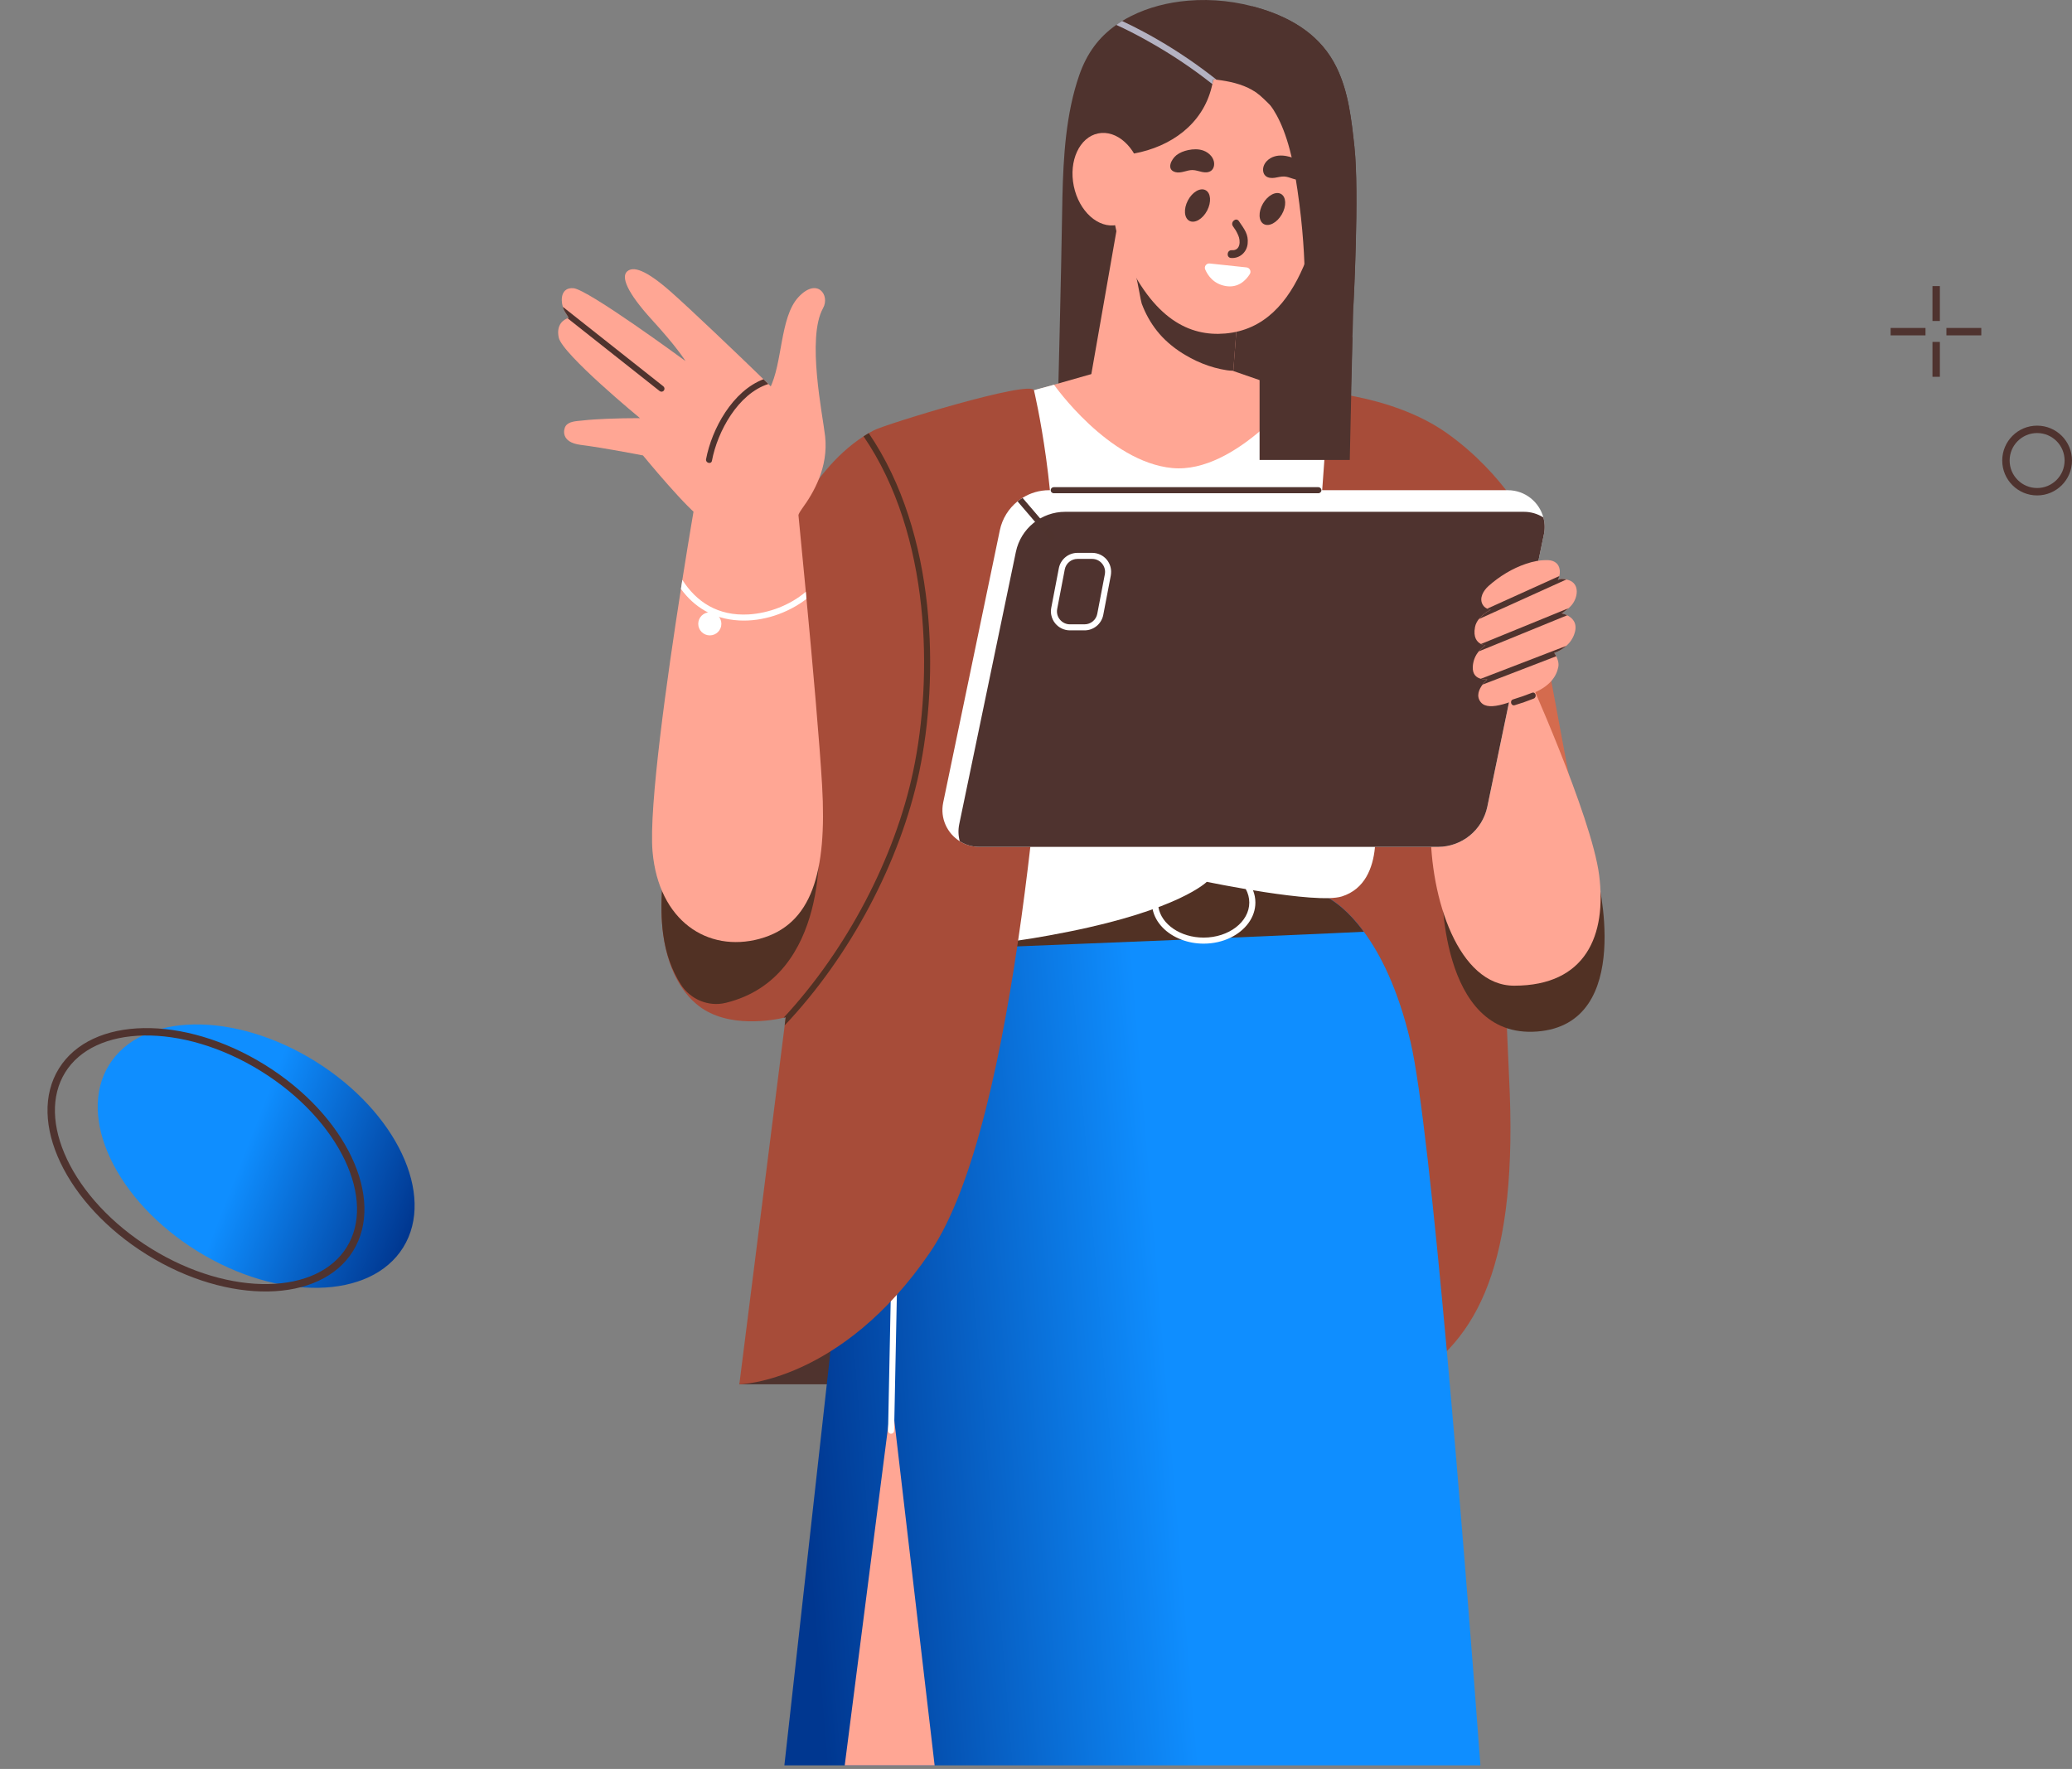 <?xml version="1.0" encoding="UTF-8"?> <svg xmlns="http://www.w3.org/2000/svg" width="280" height="239" viewBox="0 0 280 239" fill="none"><rect x="0" y="0" width="280" height="239" fill="#808080" stroke="none"/> <g clip-path="url(#clip0_985_1651)"> <path d="M99.907 187.036H116.549L114.231 172.466L104.275 179.701L99.907 187.036Z" fill="#4F332E"></path> <path d="M206.968 77.675L213.074 110.498L203.511 111.731L199.816 97.83L206.968 77.675Z" fill="#D46B4E"></path> <path d="M178.601 119.145L189.101 174.51L189.382 187.178C199.014 181.805 204.918 172.304 204.027 147.785L202.825 120.441L206.693 71.138C206.693 71.138 203.421 64.191 195.647 58.609C187.872 53.024 176.594 52.752 176.594 52.752L178.598 119.148L178.601 119.145Z" fill="#A74C39"></path> <path d="M194.859 119.496C194.859 119.496 194.349 140.391 207.713 139.369C221.08 138.347 215.812 118.226 215.812 118.226L194.855 119.496H194.859Z" fill="#513124"></path> <path d="M206.044 90.287C206.044 90.287 215.08 110.191 216.103 118.259C217.126 126.327 214.332 133.176 204.617 133.176C197.114 133.176 193.246 121.433 193.329 111.731C193.412 102.026 194.829 94.424 194.829 94.424L206.044 90.284V90.287Z" fill="#FFA694"></path> <path d="M200.057 238.519H105.996L111.728 187.039L112.221 182.585L112.87 176.778L113.794 172.781L127.897 111.695L128.142 110.63L129.847 110.286L136.665 108.901L139.916 108.243L147.264 106.745C147.264 106.745 147.277 106.745 147.284 106.745L175.061 101.104L176.372 107.839L177.66 114.423L178.044 116.394L178.962 121.057C178.962 121.057 178.965 121.057 178.965 121.06C179.008 121.073 179.21 121.156 179.541 121.344C180.438 121.857 182.276 123.133 184.303 125.888C186.488 128.837 188.895 133.493 190.607 140.735C191.994 146.631 193.789 163.363 195.521 182.562C197.226 201.48 198.885 222.802 200.057 238.519Z" fill="url(#paint0_linear_985_1651)"></path> <path d="M179.541 121.344C179.21 121.156 179.008 121.076 178.965 121.06C178.965 121.056 178.962 121.056 178.962 121.056L178.045 116.394C172.664 115.256 166.902 115.385 161.492 115.895C155.101 116.5 148.807 117.822 142.565 119.268C141.37 119.545 139.87 119.704 138.539 120.131C137.578 120.428 136.704 120.868 136.085 121.589C134.767 123.1 134.009 125.378 133.297 127.462C133.108 128.007 132.923 128.546 132.731 129.049C131.198 129.366 129.661 129.727 128.142 130.133C127.632 130.272 127.854 131.063 128.363 130.93C129.761 130.54 131.168 130.21 132.582 129.909C132.754 130.11 133.188 130.13 133.327 129.783C133.327 129.77 134.373 127.984 134.373 127.984C134.373 127.984 135.512 127.941 137.466 127.865C141.933 127.686 150.664 127.336 159.677 126.962C161.883 126.87 164.101 126.78 166.28 126.688H166.283C171.28 126.476 176.054 126.271 179.915 126.093C181.564 126.02 183.044 125.947 184.303 125.888C182.276 123.133 180.439 121.857 179.541 121.344Z" fill="#513124"></path> <path d="M126.301 238.519H114.152L120.016 192.78L120.506 188.96L120.85 191.917L126.301 238.519Z" fill="#FFA694"></path> <path d="M120.417 193.712H120.41C120.185 193.709 120.003 193.52 120.009 193.295L120.539 167.109C120.543 166.885 120.725 166.706 120.956 166.709C121.182 166.713 121.364 166.901 121.357 167.126L120.827 193.312C120.824 193.534 120.642 193.712 120.417 193.712Z" fill="white"></path> <path d="M182.895 41.311L182.313 60.464L163.078 57.041V44.171L175.839 31.811L182.895 41.311Z" fill="#4F332E"></path> <path d="M182.896 41.311H176.21C176.21 41.311 177.207 34.512 174.442 23.604C171.677 12.701 169.214 12.156 169.214 12.156L162.644 52.075L142.939 55.474C142.939 55.474 143.413 36.883 143.552 27.618C143.552 27.291 143.559 26.963 143.569 26.636C143.701 21.17 144.035 15.366 145.843 10.162C146.857 7.235 148.469 5.03 150.843 3.37C151.098 3.181 151.366 3.009 151.638 2.847C152.015 2.609 152.406 2.391 152.817 2.186C155.207 0.975 157.85 0.324 160.509 0.093C163.856 -0.195 167.25 0.192 170.459 1.197C174.829 2.563 178.568 4.897 180.621 9.117C182.25 12.466 182.634 16.21 183.035 19.864C183.713 26.057 182.896 41.314 182.896 41.314V41.311Z" fill="#4F332E"></path> <path d="M167.26 42.283L166.661 50.127L166.071 57.908L156.833 60.464L147.35 51.271L151.138 29.665L166.26 41.195L167.26 42.283Z" fill="#FFA694"></path> <path d="M167.26 42.283L166.664 50.127C164.406 49.938 162.131 49.145 160.157 47.954C160.035 47.882 159.902 47.799 159.78 47.726C158.439 46.883 157.25 45.848 156.353 44.71C155.462 43.589 154.773 42.333 154.283 41.01C154.151 40.627 153.793 38.395 153.532 37.34C154.048 37.078 154.515 36.761 154.899 36.311C158.714 37.912 162.502 39.516 166.263 41.199L167.263 42.287L167.26 42.283Z" fill="#4F332E"></path> <path d="M180.021 20.492C180.16 19.695 180.283 18.938 180.392 18.23C181.088 13.763 176.343 7.391 173.25 6.736C163.631 4.699 150.621 4.56 148.582 14.166C148.174 16.094 149.833 16.233 150.045 18.088C149.85 21.782 149.757 29.526 151.817 34.159C155.853 43.239 160.813 45.464 165.558 45.061C176.161 44.158 178.366 30.032 180.021 20.488V20.492Z" fill="#FFA694"></path> <path d="M181.276 20.413C181.369 20.33 181.425 20.201 181.405 20.029C181.114 15.763 180.965 10.225 177.899 6.914C175.435 4.253 172.574 2.784 169.26 2.434C168.161 2.308 167.012 2.315 165.806 2.437C163.909 2.639 162.035 3.079 160.224 3.71C159.886 3.836 159.545 3.955 159.211 4.09C158.254 4.454 157.303 4.874 156.379 5.324C156.081 5.473 155.79 5.618 155.495 5.767C154.178 6.451 152.899 7.196 151.668 7.979C150.088 8.988 148.476 9.861 147.757 11.663C146.886 13.865 146.744 16.61 146.572 19.027C146.552 19.232 146.539 19.434 146.525 19.632C146.515 19.622 146.496 19.622 146.492 19.622C145.83 19.483 145.552 20.495 146.214 20.644C147.449 20.902 148.707 21.038 149.966 21.038C151.075 21.038 152.181 20.938 153.257 20.74C158.187 19.827 162.495 16.828 163.74 11.762C163.773 11.633 163.803 11.494 163.836 11.359C163.886 11.147 163.919 10.935 163.952 10.717C164.091 10.727 164.24 10.75 164.379 10.767H164.393C166.078 10.972 167.767 11.332 169.22 12.159C169.224 12.159 169.224 12.162 169.23 12.162C169.402 12.258 169.561 12.357 169.72 12.47C170.445 12.982 171.048 13.637 171.69 14.236C172.141 14.669 172.621 15.069 173.18 15.383C174.876 16.322 176.866 16.233 178.402 17.552C179.177 18.224 179.72 19.06 180.117 19.976C180.833 21.643 181.054 23.574 181.256 25.316C181.339 25.974 182.405 25.994 182.313 25.316C182.117 23.527 181.813 21.877 181.28 20.416L181.276 20.413Z" fill="#4F332E"></path> <path d="M154.217 23.273C154.923 26.685 153.452 29.873 150.939 30.392C148.423 30.911 145.814 28.564 145.108 25.148C144.403 21.735 145.873 18.547 148.386 18.028C150.903 17.509 153.512 19.857 154.217 23.273Z" fill="#FFA694"></path> <path d="M163.128 28.448C162.528 29.595 161.455 30.22 160.737 29.843C160.018 29.466 159.922 28.233 160.522 27.089C161.121 25.941 162.194 25.316 162.912 25.693C163.631 26.07 163.727 27.304 163.128 28.448Z" fill="#4F332E"></path> <path d="M173.217 28.97C172.568 30.091 171.475 30.67 170.77 30.267C170.068 29.86 170.022 28.623 170.671 27.505C171.32 26.384 172.412 25.806 173.118 26.209C173.82 26.616 173.866 27.853 173.217 28.97Z" fill="#4F332E"></path> <path d="M167.419 29.876C167.038 29.314 166.23 29.999 166.608 30.558C167.035 31.189 166.995 31.08 167.32 31.774C167.677 32.545 167.634 33.884 166.465 33.805C165.786 33.759 165.681 34.81 166.363 34.856C167.525 34.936 168.478 34.096 168.601 32.935C168.733 31.662 168.177 30.994 167.419 29.88V29.876Z" fill="#4F332E"></path> <path d="M163.661 21.071C163.393 20.743 163.025 20.492 162.624 20.346C161.969 20.112 161.244 20.131 160.565 20.277C159.995 20.399 159.432 20.608 158.972 20.971C158.287 21.514 157.562 22.916 158.836 23.256C159.217 23.359 159.618 23.283 160.002 23.187C160.383 23.091 160.763 22.969 161.157 22.975C161.595 22.982 162.008 23.147 162.436 23.233C162.863 23.323 163.346 23.323 163.687 23.051C164.051 22.76 164.144 22.228 164.028 21.778C163.962 21.517 163.833 21.276 163.661 21.067V21.071Z" fill="#4F332E"></path> <path d="M170.76 22.466C170.614 22.906 170.671 23.445 171.015 23.759C171.336 24.053 171.82 24.083 172.253 24.023C172.684 23.964 173.111 23.828 173.548 23.848C173.942 23.868 174.313 24.014 174.687 24.136C175.061 24.258 175.459 24.358 175.843 24.281C177.137 24.027 176.508 22.582 175.859 21.993C175.425 21.603 174.879 21.355 174.316 21.196C173.647 21.008 172.926 20.935 172.257 21.127C171.849 21.242 171.462 21.471 171.174 21.778C170.988 21.977 170.846 22.205 170.76 22.463V22.466Z" fill="#4F332E"></path> <path d="M139.731 52.749L148.939 50.127H166.661L182.313 55.543L171.237 73.043L153.846 73.998L143.959 73.248L139.731 52.749Z" fill="#FFA694"></path> <path d="M142.436 51.982C142.436 51.982 149.757 62.421 158.419 63.238C167.078 64.055 175.806 52.478 175.806 52.478C175.806 52.478 179.283 57.266 179.283 57.63C179.283 57.994 178.194 72.771 178.194 72.771L166.806 77.675L141.85 77.335L136.055 53.705L142.439 51.982H142.436Z" fill="white"></path> <path d="M168.452 36.129L163.475 35.6C163.028 35.554 162.687 36.001 162.866 36.41C163.227 37.24 164.012 38.375 165.651 38.649C167.359 38.934 168.383 37.842 168.892 37.032C169.124 36.662 168.889 36.176 168.452 36.129Z" fill="white"></path> <path d="M183.031 19.86C182.631 16.206 182.25 12.466 180.617 9.117C178.561 4.901 174.829 2.559 170.452 1.194C170.055 1.071 169.657 0.956 169.253 0.85V12.162C169.578 12.288 173.346 13.558 175.015 23.637C176.856 34.737 176.207 41.308 176.207 41.308H182.889C182.889 41.308 183.707 26.054 183.025 19.857L183.031 19.86Z" fill="#4F332E"></path> <path d="M182.402 62.147L182.766 45.547L170.214 48.715V62.147H182.402Z" fill="#4F332E"></path> <path d="M164.386 10.763H164.369C164.23 10.747 164.085 10.724 163.945 10.714C163.912 10.935 163.879 11.147 163.83 11.359C161.194 9.282 158.413 7.41 155.492 5.76C155.247 5.615 154.992 5.473 154.74 5.334C153.472 4.639 152.171 3.961 150.846 3.363C151.101 3.174 151.37 3.002 151.641 2.84C152.615 3.29 153.572 3.78 154.512 4.279C155.141 4.613 155.764 4.957 156.376 5.317C159.184 6.934 161.85 8.756 164.386 10.76V10.763Z" fill="#B4B2C2"></path> <path d="M130.867 126.704C130.867 126.704 129.367 128.884 144.37 125.888C159.373 122.892 163.078 119.145 163.078 119.145C163.078 119.145 177.892 122.201 181.326 121.119C187.601 119.145 185.554 109.542 185.554 109.542L167.257 106.136L149.006 106.547C149.006 106.547 139.188 107.638 138.367 108.044C137.549 108.454 135.367 109.542 135.367 109.542L130.867 126.704Z" fill="white"></path> <path d="M142.188 81.491C141.098 95.383 137.688 151.627 125.685 169.199C113.688 186.768 99.91 187.039 99.91 187.039L106.039 138.539L106.178 137.445C106.178 137.445 106.079 137.468 105.894 137.511C104.52 137.828 98.391 138.999 94.404 135.894C91.934 133.973 90.215 130.672 89.616 126.202C89.099 122.33 89.5 117.614 90.54 112.505C92.642 102.119 96.603 92.06 101.169 82.523C104.957 74.603 108.9 63.989 116.698 58.956C116.927 58.81 117.155 58.672 117.393 58.523C117.622 58.39 117.85 58.261 118.089 58.139C119.619 57.329 139.373 51.251 139.731 52.752C139.731 52.752 143.274 67.6 142.184 81.491H142.188Z" fill="#A74C39"></path> <path d="M98.099 135.487C98.099 135.487 98.073 135.494 98.06 135.497C95.722 136.062 93.275 135.017 91.987 132.987C90.841 131.182 89.98 128.95 89.613 126.195C89.096 122.323 89.497 117.607 90.537 112.499C97.411 112.31 110.626 112.985 110.626 112.985C110.626 112.985 112.318 132.012 98.096 135.487H98.099Z" fill="#513124"></path> <path d="M208.63 72.222L200.988 109.003C200.326 112.158 197.544 114.42 194.319 114.42H132.344C131.36 114.42 130.463 114.142 129.701 113.659C128.006 112.604 127.016 110.561 127.46 108.428L135.112 71.647C135.44 70.063 136.314 68.698 137.509 67.732C137.721 67.56 137.949 67.405 138.188 67.259C139.234 66.598 140.469 66.231 141.78 66.231H203.756C206.097 66.231 208.004 67.825 208.56 69.908C208.766 70.635 208.799 71.419 208.633 72.219L208.63 72.222Z" fill="white"></path> <path d="M208.63 72.222L200.988 109.003C200.326 112.158 197.544 114.42 194.319 114.42H132.344C131.36 114.42 130.463 114.142 129.701 113.659C129.496 112.932 129.463 112.148 129.628 111.348L137.281 74.567C137.936 71.412 140.718 69.15 143.949 69.15H205.925C206.898 69.15 207.799 69.428 208.56 69.911C208.766 70.638 208.799 71.422 208.633 72.222H208.63Z" fill="#4F332F"></path> <path d="M212.819 85.42C212.597 86.246 212.14 86.848 211.65 87.265C210.872 87.969 210.021 88.204 210.021 88.204C210.021 88.204 210.16 88.382 210.305 88.66C210.494 89.037 210.689 89.593 210.577 90.138C210.322 91.421 209.392 92.794 207.001 93.716C204.61 94.639 201.233 96.259 200.11 94.877C199.438 94.06 199.872 93.121 200.349 92.49C200.66 92.066 200.988 91.778 200.988 91.778C200.988 91.778 200.554 91.835 200.097 91.706C199.547 91.56 198.961 91.14 199.024 90.062C199.08 89.156 199.441 88.478 199.819 88.012C200.269 87.447 200.736 87.186 200.736 87.186C200.736 87.186 200.451 87.169 200.123 87.007C199.624 86.752 199.044 86.15 199.329 84.702C199.412 84.292 199.607 83.942 199.845 83.641C200.484 82.824 201.448 82.381 201.448 82.381C201.286 82.364 201.114 82.308 200.965 82.235C200.726 82.12 200.514 81.951 200.385 81.729C199.829 80.83 200.468 79.785 201.147 79.18C202.61 77.874 204.355 76.802 206.219 76.174C207.176 75.847 208.209 75.642 209.223 75.685C209.633 75.701 209.984 75.817 210.252 76.028C210.531 76.24 210.709 76.551 210.769 76.978C210.809 77.255 210.792 77.55 210.719 77.827C210.68 78.006 210.613 78.188 210.524 78.36C210.858 78.165 211.286 78.198 211.676 78.294C211.776 78.317 211.872 78.343 211.971 78.376C213.534 78.876 213.223 80.787 212.365 81.776C212.242 81.921 212.103 82.053 211.954 82.186C211.792 82.331 211.61 82.473 211.431 82.602C211.358 82.652 211.113 82.874 211.004 82.874C211.07 82.88 211.405 82.946 211.782 83.135C212.421 83.445 213.173 84.1 212.822 85.423L212.819 85.42Z" fill="#FFA694"></path> <path d="M211.673 78.294L199.842 83.647C200.481 82.831 201.445 82.387 201.445 82.387C201.283 82.371 201.11 82.315 200.961 82.242L210.716 77.831C210.676 78.009 210.61 78.191 210.521 78.363C210.855 78.168 211.282 78.201 211.673 78.297V78.294Z" fill="#4F332E"></path> <path d="M211.001 82.87C211.067 82.877 211.402 82.943 211.779 83.131L199.816 88.019C200.266 87.453 200.733 87.192 200.733 87.192C200.733 87.192 200.448 87.176 200.12 87.013L211.951 82.182C211.789 82.328 211.607 82.47 211.428 82.599C211.355 82.649 211.11 82.87 211.001 82.87Z" fill="#4F332E"></path> <path d="M210.021 88.207C210.021 88.207 210.16 88.386 210.306 88.664L200.349 92.496C200.66 92.073 200.988 91.785 200.988 91.785C200.988 91.785 200.554 91.841 200.097 91.712L211.65 87.268C210.872 87.972 210.021 88.207 210.021 88.207Z" fill="#4F332E"></path> <path d="M178.157 66.641H142.396C142.171 66.641 141.986 66.459 141.986 66.231C141.986 66.002 142.168 65.821 142.396 65.821H178.157C178.382 65.821 178.568 66.002 178.568 66.231C178.568 66.459 178.386 66.641 178.157 66.641Z" fill="#4F332E"></path> <path d="M142.383 72.811C142.31 72.877 142.211 72.91 142.121 72.91C142.006 72.91 141.893 72.861 141.81 72.765L137.506 67.739C137.718 67.567 137.946 67.411 138.184 67.266L142.433 72.233C142.578 72.404 142.555 72.666 142.383 72.811Z" fill="#4F332E"></path> <path d="M149.568 75.622C149.078 75.033 148.356 74.696 147.588 74.696H145.608C144.38 74.696 143.317 75.569 143.085 76.779L142.976 77.351L142.188 81.458L142.062 82.12C141.999 82.447 141.999 82.778 142.062 83.088C142.145 83.505 142.327 83.899 142.605 84.236C143.095 84.825 143.817 85.168 144.585 85.168H146.565C147.79 85.168 148.853 84.289 149.088 83.085L150.111 77.745C150.131 77.649 150.141 77.553 150.144 77.45C150.197 76.792 149.992 76.141 149.568 75.622ZM149.303 77.589L148.28 82.93C148.128 83.75 147.399 84.352 146.565 84.352H144.585C144.062 84.352 143.565 84.117 143.234 83.713C142.896 83.31 142.767 82.787 142.863 82.275L143.804 77.368L143.886 76.935C144.045 76.108 144.767 75.513 145.605 75.513H147.585C148.108 75.513 148.598 75.744 148.929 76.148C149.231 76.511 149.373 76.974 149.323 77.437C149.32 77.487 149.31 77.536 149.3 77.589H149.303Z" fill="white"></path> <path d="M102.665 126.843C95.596 128.748 89 124.393 88.182 115.058C87.659 109.086 90.156 91.468 92.02 79.567C92.076 79.15 92.142 78.74 92.209 78.34C93.165 72.292 93.91 68.003 93.91 68.003L100.728 67.259L107.414 64.733C107.414 64.733 108.109 71.548 108.894 79.947C108.927 80.265 108.96 80.585 108.983 80.913C109.827 89.821 110.751 100.247 111.096 106.13C111.774 117.849 109.728 124.925 102.669 126.837L102.665 126.843Z" fill="#FFA694"></path> <path d="M124.218 104.298C121.655 116.45 114.88 129.204 106.036 138.536L106.175 137.441C106.175 137.441 106.076 137.465 105.89 137.508C114.417 128.321 120.94 115.934 123.416 104.126C126.052 91.607 125.847 72.328 116.698 58.953C116.927 58.807 117.155 58.668 117.393 58.519C126.671 72.117 126.887 91.623 124.218 104.298Z" fill="#513124"></path> <path d="M107.139 71.34C107.139 71.34 107.659 69.716 108.367 68.751C109.973 66.558 111.96 63.122 111.503 58.946C111.195 56.135 108.98 45.666 111.218 41.648C112.215 39.856 110.414 37.426 107.89 40.151C105.367 42.875 105.778 49.142 104.003 52.511C102.232 55.881 98.344 57.312 96.57 61.466C94.798 65.619 93.911 68.003 93.911 68.003L104.41 71.951L107.139 71.34Z" fill="#FFA694"></path> <path d="M105.162 53.225L103.255 63.169C103.255 63.169 96.709 70.996 94.934 70.083C93.159 69.177 86.891 61.535 86.891 61.535C86.891 61.535 81.752 60.523 78.464 60.107C75.656 59.746 76.196 57.924 76.428 57.574C76.861 56.912 77.901 56.902 78.63 56.823C79.742 56.691 80.855 56.635 81.967 56.585C83.474 56.519 84.977 56.496 86.484 56.496C86.484 56.496 75.977 47.849 75.504 45.603C75.12 43.771 76.265 43.16 76.699 42.998C76.799 42.965 76.861 42.948 76.861 42.948C76.861 42.948 76.567 42.465 76.312 42.065C76.212 41.903 76.123 41.688 76.057 41.453C75.739 40.392 75.861 38.821 77.481 38.937C79.421 39.076 92.235 48.49 92.636 48.784C92.537 48.622 91.434 46.856 88.109 43.219C84.633 39.41 83.937 37.376 84.755 36.665C85.573 35.954 87.225 36.41 90.639 39.41C93.159 41.625 99.821 47.974 103.175 51.241C103.414 51.469 103.632 51.681 103.831 51.886C104.632 52.67 105.132 53.169 105.165 53.225H105.162Z" fill="#FFA694"></path> <path d="M103.828 51.883C99.745 53.182 96.947 58.298 96.209 62.253C96.109 62.775 95.324 62.554 95.414 62.041C96.192 57.921 99.013 52.822 103.172 51.238C103.41 51.466 103.629 51.678 103.828 51.883Z" fill="#4F332E"></path> <path d="M89.712 52.766C89.629 52.865 89.507 52.921 89.394 52.921C89.305 52.921 89.215 52.888 89.139 52.832L76.692 42.994C76.792 42.961 76.855 42.945 76.855 42.945C76.855 42.945 76.56 42.462 76.305 42.062C76.206 41.9 76.116 41.685 76.05 41.45L89.642 52.197C89.815 52.336 89.848 52.59 89.709 52.769L89.712 52.766Z" fill="#4F332E"></path> <path d="M108.983 80.919C106.437 82.874 103.06 84.008 99.868 83.829C96.315 83.634 93.778 81.967 92.02 79.573C92.076 79.157 92.142 78.747 92.209 78.347C94.083 81.28 96.97 83.267 101.209 83.012C103.917 82.84 106.771 81.762 108.891 79.957C108.924 80.274 108.957 80.595 108.98 80.922L108.983 80.919Z" fill="white"></path> <path d="M97.483 84.285C97.483 83.422 96.785 82.725 95.921 82.725C95.056 82.725 94.358 83.422 94.358 84.285C94.358 85.149 95.056 85.846 95.921 85.846C96.785 85.846 97.483 85.149 97.483 84.285Z" fill="white"></path> <path d="M207.034 93.601C206.193 93.934 205.342 94.232 204.478 94.493C203.975 94.645 204.19 95.436 204.696 95.28C205.561 95.019 206.412 94.722 207.253 94.388C207.736 94.196 207.524 93.406 207.034 93.601Z" fill="#4F332E"></path> <path d="M169.33 120.293C168.442 118.037 165.783 116.397 162.654 116.397C158.8 116.397 155.664 118.887 155.664 121.943C155.664 122.25 155.697 122.551 155.76 122.849C156.134 124.671 157.638 126.198 159.677 126.962C160.581 127.303 161.591 127.495 162.658 127.495C163.982 127.495 165.224 127.2 166.28 126.688H166.283C168.296 125.712 169.647 123.947 169.647 121.943C169.647 121.367 169.538 120.812 169.33 120.293ZM162.654 126.678C159.525 126.678 156.932 124.879 156.542 122.561C156.502 122.359 156.485 122.154 156.485 121.943C156.485 119.334 159.254 117.211 162.654 117.211C165.214 117.211 167.419 118.414 168.353 120.124C168.654 120.686 168.823 121.301 168.823 121.943C168.823 124.552 166.055 126.678 162.654 126.678Z" fill="white"></path> </g> <ellipse cx="34.615" cy="156.204" rx="23.388" ry="15.099" transform="rotate(-148.185 34.615 156.204)" fill="url(#paint1_linear_985_1651)"></ellipse> <path d="M8.385 144.631C10.463 141.281 14.485 139.495 19.418 139.406C24.346 139.318 30.112 140.93 35.53 144.292C40.949 147.653 44.955 152.103 47.064 156.557C49.176 161.017 49.362 165.413 47.284 168.763C45.205 172.114 41.184 173.9 36.25 173.988C31.323 174.077 25.557 172.464 20.138 169.103C14.719 165.741 10.713 161.291 8.604 156.837C6.492 152.378 6.306 147.982 8.385 144.631Z" stroke="#4F332F"></path> <circle cx="275.286" cy="62.222" r="4.214" stroke="#4F332F"></circle> <line x1="261.645" y1="38.653" x2="261.645" y2="43.367" stroke="#4F332F"></line> <line x1="261.645" y1="46.195" x2="261.645" y2="50.909" stroke="#4F332F"></line> <line x1="267.744" y1="44.81" x2="263.03" y2="44.81" stroke="#4F332F"></line> <line x1="260.202" y1="44.81" x2="255.488" y2="44.81" stroke="#4F332F"></line> <defs> <linearGradient id="paint0_linear_985_1651" x1="107.819" y1="192.185" x2="157.911" y2="188.072" gradientUnits="userSpaceOnUse"> <stop stop-color="#003790"></stop> <stop offset="1" stop-color="#0F8EFF"></stop> </linearGradient> <linearGradient id="paint1_linear_985_1651" x1="12.133" y1="161.121" x2="36.375" y2="156.617" gradientUnits="userSpaceOnUse"> <stop stop-color="#003790"></stop> <stop offset="1" stop-color="#0F8EFF"></stop> </linearGradient> <clipPath id="clip0_985_1651"> <rect width="141.414" height="238.519" fill="white" transform="translate(75.421)"></rect> </clipPath> </defs> </svg> 